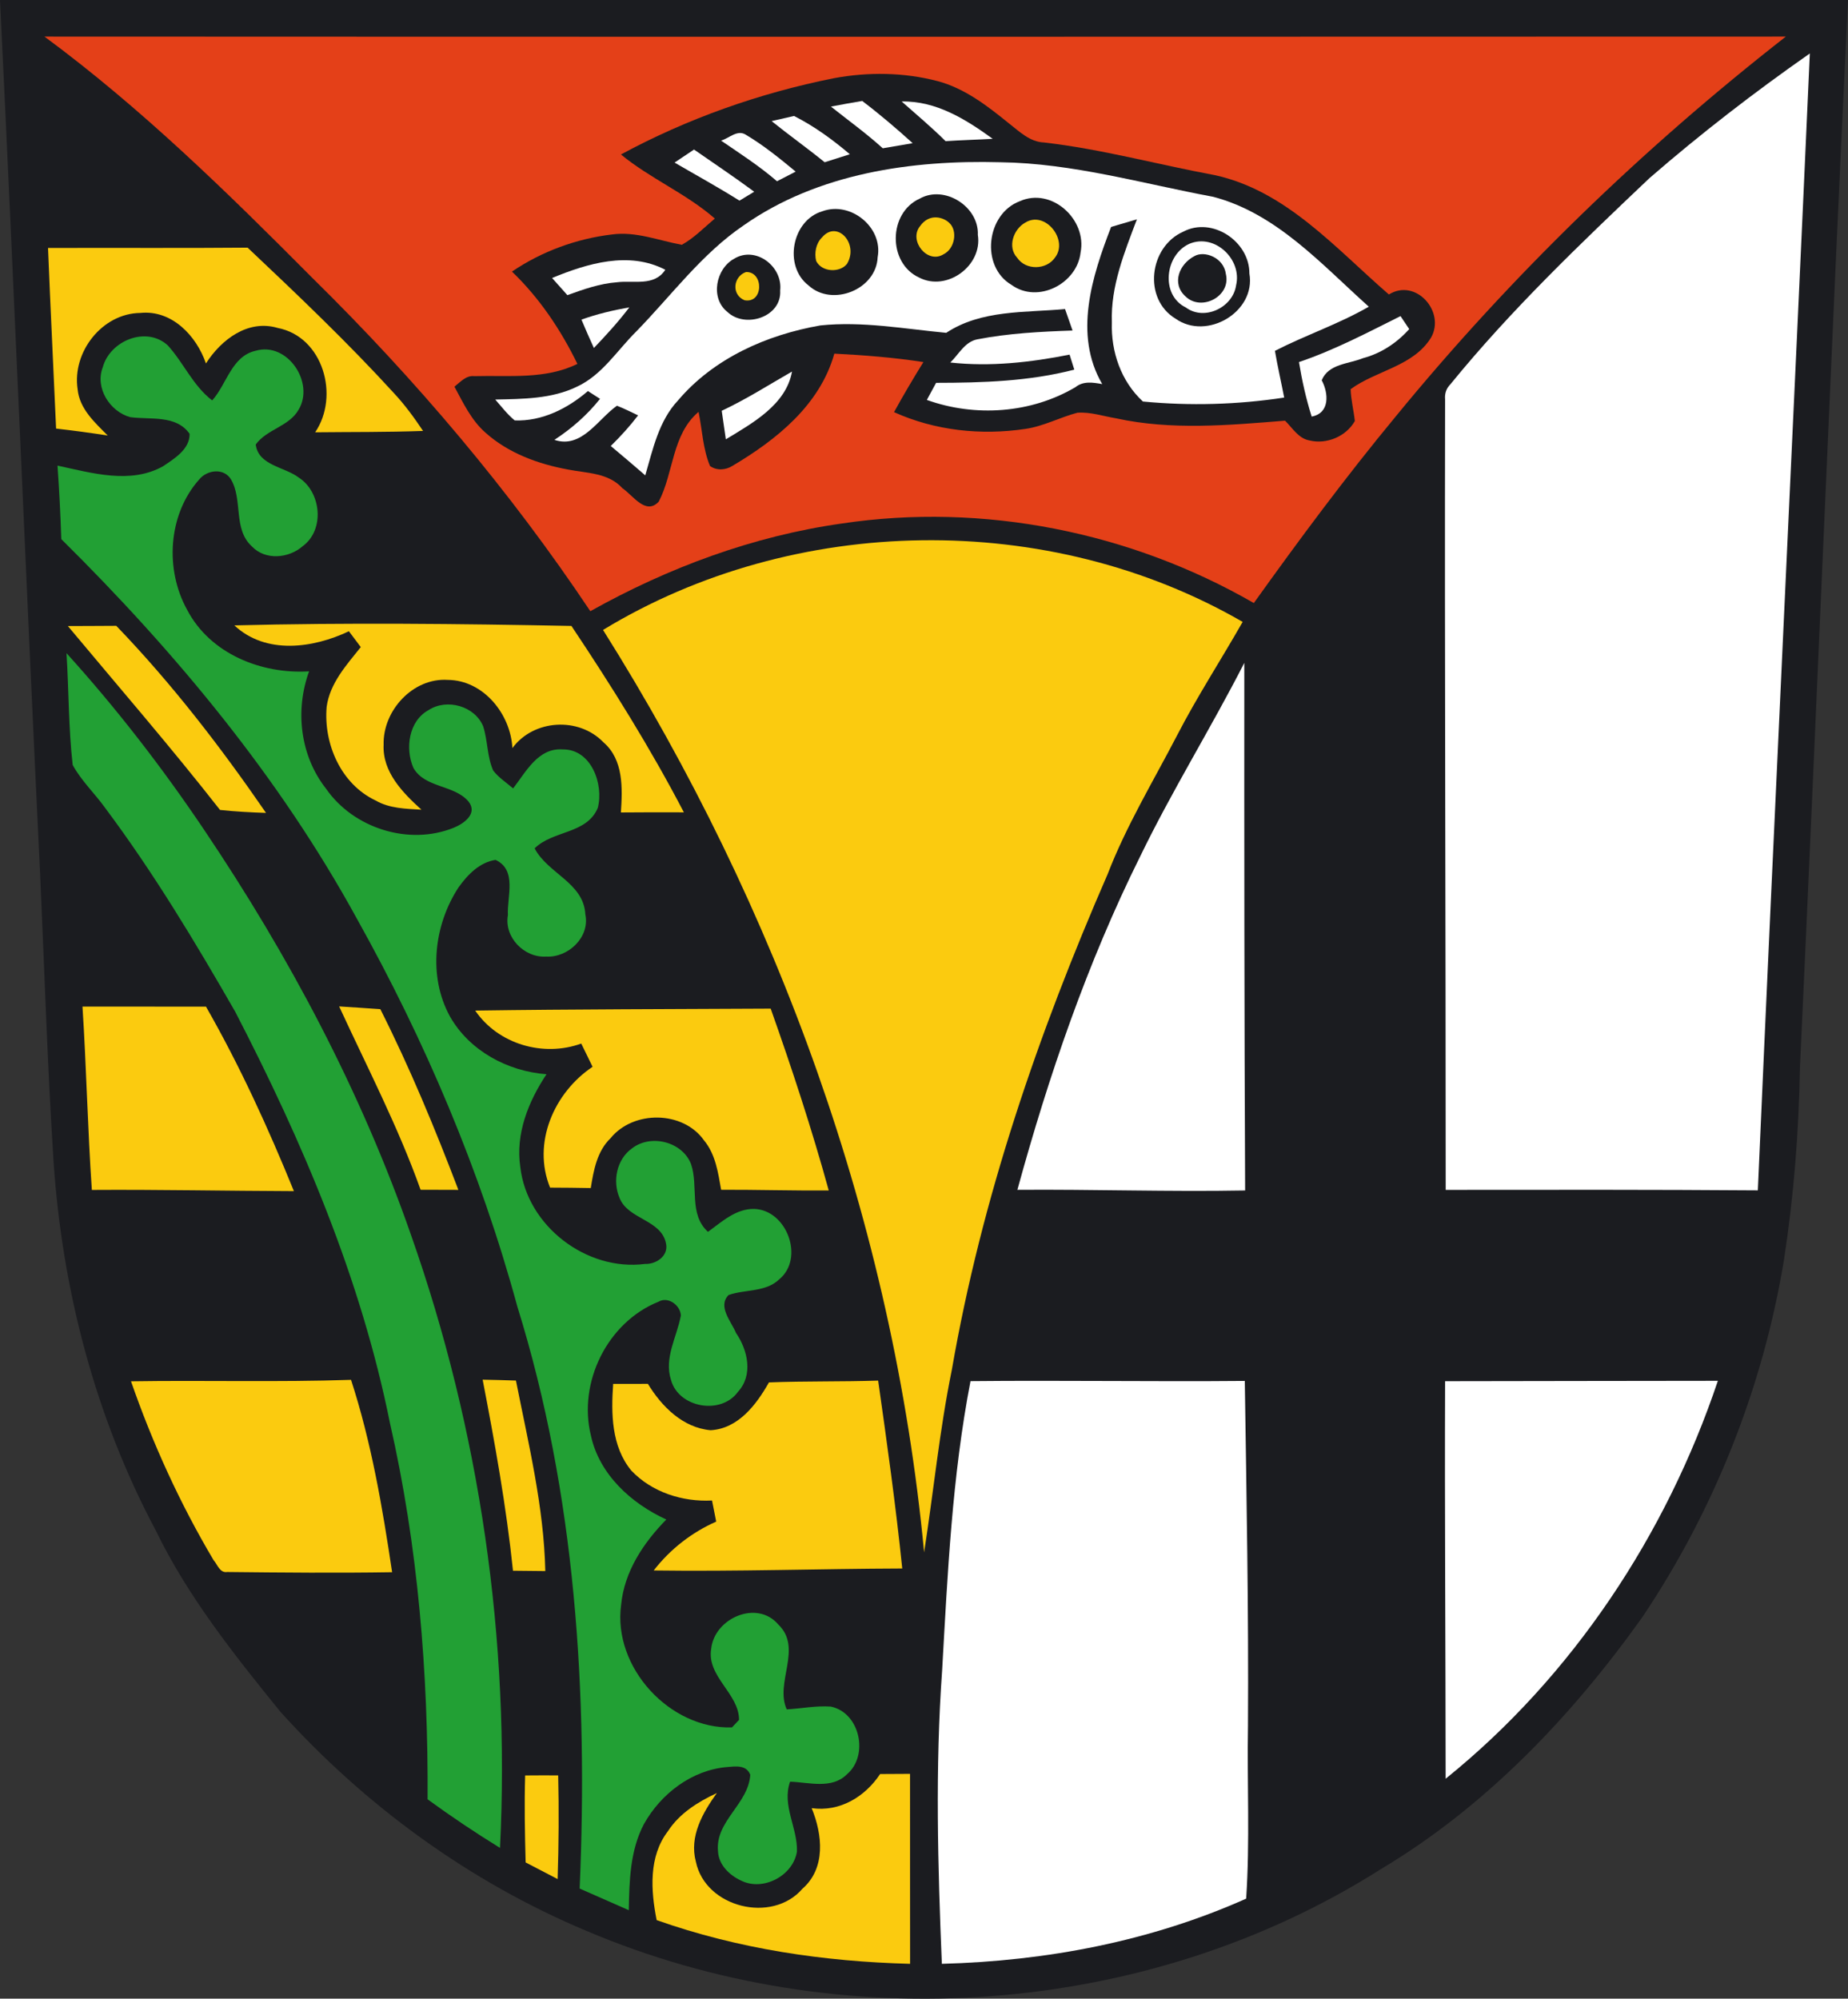 <?xml version="1.0" encoding="UTF-8" standalone="no"?>
<svg
   xmlns:dc="http://purl.org/dc/elements/1.1/"
   xmlns:cc="http://creativecommons.org/ns#"
   xmlns:rdf="http://www.w3.org/1999/02/22-rdf-syntax-ns#"
   xmlns:svg="http://www.w3.org/2000/svg"
   xmlns="http://www.w3.org/2000/svg"
   xmlns:sodipodi="http://sodipodi.sourceforge.net/DTD/sodipodi-0.dtd"
   xmlns:inkscape="http://www.inkscape.org/namespaces/inkscape"
   width="337.4pt"
   height="364.872pt"
   viewBox="0 0 337.4 364.872"
   version="1.1"
   id="svg2"
   inkscape:version="0.91 r13725"
   sodipodi:docname="Wappen_Dermbach.svg">
  <rect x="0" y="0" width="337.4" height="364.872" fill="#333333" stroke="none"/>
  <defs
     id="defs92" />
  <sodipodi:namedview
     pagecolor="#ffffff"
     bordercolor="#666666"
     borderopacity="1"
     objecttolerance="10"
     gridtolerance="10"
     guidetolerance="10"
     inkscape:pageopacity="0"
     inkscape:pageshadow="2"
     inkscape:window-width="1280"
     inkscape:window-height="961"
     id="namedview90"
     showgrid="false"
     fit-margin-top="0"
     fit-margin-left="0"
     fit-margin-right="0"
     fit-margin-bottom="0"
     inkscape:zoom="0.90185136"
     inkscape:cx="279.74084"
     inkscape:cy="397.51621"
     inkscape:window-x="-8"
     inkscape:window-y="-8"
     inkscape:window-maximized="1"
     inkscape:current-layer="svg2" />
  <path
     d="m 0,0 337.4,0 c -3.14,65 -5.75,130.04 -8.78,195.05 -0.2,11.7 -1.13,23.38 -2.91,34.95 -3.83,23.26 -12.72,45.66 -25.86,65.23 -12.89,18.09 -28.61,34.6 -47.8,46.03 C 209.4,368.31 153.45,372.2 107.1,352.51 85.77,343.58 66.64,329.64 51.18,312.48 42.73,302.06 34.27,291.45 28.39,279.3 17.37,258.6 11.35,235.41 9.78,212.06 8.66,194.62 8.12,177.14 7.33,159.68 4.75,106.46 2.6,53.22 0,0 Z"
     id="path6"
     inkscape:connector-curvature="0"
     style="fill:#1b1c20" />
  <path
     d="m 8.12,6.68 c 105.98,0.05 211.96,0.04 317.93,0 -26.18,20.45 -50.21,43.67 -71.26,69.39 -9.08,10.98 -17.58,22.43 -25.87,34.02 C 206.38,97.1 179.47,91.71 153.7,95.57 137.53,97.85 122,103.62 107.78,111.58 93.08,89.56 75.88,69.27 57,50.71 41.54,35.15 25.8,19.73 8.12,6.68 Z"
     id="path8"
     inkscape:connector-curvature="0"
     style="fill:#e44018" />
  <path
     d="m 301.14,32.53 c 9.34,-8.11 19.15,-15.68 29.29,-22.77 -3.08,69.19 -6.46,138.36 -9.49,207.55 -19,-0.14 -37.99,-0.11 -56.99,-0.09 0.01,-48.1 -0.21,-96.2 -0.11,-144.31 -0.1,-1.07 0.22,-2 0.97,-2.76 11.03,-13.55 23.68,-25.62 36.33,-37.62 z"
     id="path10"
     inkscape:connector-curvature="0"
     style="fill:#ffffff" />
  <path
     d="m 152.23,14.28 c 6.26,-1.16 12.79,-1.09 18.96,0.53 4.96,1.32 9.09,4.53 13,7.7 1.93,1.5 3.82,3.4 6.42,3.5 10.53,1.21 20.76,4.03 31.16,5.96 13.07,2.83 22.13,13.43 31.81,21.79 4.89,-3.05 10.39,3.15 7.69,7.88 -3.25,5.26 -10.01,5.98 -14.68,9.41 0.07,1.96 0.56,3.86 0.77,5.81 -1.57,2.81 -5.15,4.31 -8.26,3.55 -2.03,-0.34 -3.13,-2.29 -4.48,-3.61 -10.25,0.82 -20.7,1.79 -30.85,-0.43 -2.35,-0.39 -4.69,-1.2 -7.08,-1.02 -3.2,0.85 -6.17,2.47 -9.47,2.95 -8.08,1.21 -16.52,0.32 -23.99,-3.06 1.7,-3.1 3.5,-6.13 5.36,-9.14 -5.39,-0.84 -10.82,-1.26 -16.26,-1.54 -2.64,9.39 -10.56,15.72 -18.59,20.48 -1.23,0.79 -2.9,0.91 -4.11,0.03 -1.31,-3.13 -1.41,-6.59 -2.09,-9.88 -4.9,4.16 -4.5,11.06 -7.27,16.39 -2.38,2.55 -4.7,-1.16 -6.63,-2.45 -2.54,-2.83 -6.51,-2.74 -9.96,-3.42 -5.44,-1 -10.88,-2.99 -15.05,-6.73 -2.58,-2.26 -4.06,-5.43 -5.66,-8.39 1.09,-0.85 2.11,-2.1 3.66,-1.92 6.31,-0.18 12.92,0.65 18.79,-2.24 -3.04,-6.23 -6.93,-12.04 -11.95,-16.85 5.42,-3.68 11.78,-6.01 18.28,-6.78 4.37,-0.59 8.52,1.12 12.73,1.89 2.26,-1.25 4.06,-3.14 6.03,-4.79 -5.25,-4.59 -11.78,-7.28 -17.14,-11.7 12.16,-6.57 25.32,-11.21 38.86,-13.92 z"
     id="path12"
     inkscape:connector-curvature="0"
     style="fill:#1b1c20" />
  <path
     d="m 151.71,19.46 c 1.9,-0.37 3.8,-0.71 5.71,-1.03 3.19,2.42 6.24,5.02 9.21,7.71 -1.82,0.31 -3.64,0.61 -5.46,0.93 -3,-2.72 -6.29,-5.09 -9.46,-7.61 z"
     id="path14"
     inkscape:connector-curvature="0"
     style="fill:#ffffff" />
  <path
     d="m 164.63,18.53 c 6.28,-0.14 11.72,3.26 16.61,6.81 -2.87,0.17 -5.74,0.24 -8.6,0.43 -2.55,-2.54 -5.32,-4.85 -8.01,-7.24 z"
     id="path16"
     inkscape:connector-curvature="0"
     style="fill:#ffffff" />
  <path
     d="m 140.88,22.11 c 1.02,-0.23 3.07,-0.7 4.09,-0.94 3.69,1.87 7.05,4.32 10.19,6.99 -1.53,0.49 -3.07,0.98 -4.6,1.46 -3.16,-2.58 -6.5,-4.94 -9.68,-7.51 z"
     id="path18"
     inkscape:connector-curvature="0"
     style="fill:#ffffff" />
  <path
     d="m 131.65,25.67 c 1.44,-0.41 2.96,-2.05 4.49,-1.09 3.25,1.93 6.21,4.33 9.13,6.75 -1.14,0.59 -2.27,1.18 -3.41,1.76 -3.19,-2.76 -6.74,-5.05 -10.21,-7.42 z"
     id="path20"
     inkscape:connector-curvature="0"
     style="fill:#ffffff" />
  <path
     d="m 123.16,29.68 c 1.18,-0.79 2.36,-1.58 3.55,-2.38 3.67,2.55 7.39,5.04 10.99,7.7 -0.67,0.4 -2.01,1.22 -2.69,1.63 -3.87,-2.44 -7.89,-4.64 -11.85,-6.95 z"
     id="path22"
     inkscape:connector-curvature="0"
     style="fill:#ffffff" />
  <path
     d="m 135.82,41.11 c 13.53,-9.48 30.64,-11.93 46.81,-11.49 13.22,0.17 25.97,3.91 38.88,6.31 11.57,3.04 19.79,12.36 28.4,20.06 -5.49,3.17 -11.52,5.18 -17.14,8.06 0.49,2.86 1.14,5.68 1.69,8.53 -8.52,1.3 -17.21,1.54 -25.79,0.72 -3.99,-3.67 -5.85,-9.1 -5.67,-14.44 -0.24,-6.6 2.29,-12.78 4.57,-18.82 -1.58,0.46 -3.14,0.92 -4.71,1.39 -3.48,9.01 -6.9,19.64 -1.62,28.69 -1.69,-0.3 -3.45,-0.6 -4.89,0.56 -8.1,4.79 -18.31,5.5 -27.13,2.33 0.56,-1.04 1.13,-2.09 1.69,-3.12 8.45,-0.01 17,-0.27 25.23,-2.41 -0.22,-0.68 -0.65,-2.05 -0.86,-2.74 -7.16,1.42 -14.48,2.24 -21.78,1.44 1.54,-1.48 2.66,-3.8 4.93,-4.23 5.73,-1.11 11.57,-1.41 17.39,-1.61 -0.46,-1.31 -0.91,-2.62 -1.37,-3.92 -7.32,0.68 -15.28,0.1 -21.69,4.34 -7.63,-0.72 -15.3,-2.15 -22.98,-1.35 -9.77,1.7 -19.46,5.99 -25.98,13.68 -3.52,3.74 -4.6,8.92 -5.99,13.69 -2.08,-1.8 -4.18,-3.59 -6.3,-5.36 1.79,-1.75 3.47,-3.6 4.99,-5.59 -1.28,-0.61 -2.54,-1.25 -3.86,-1.76 -3.47,2.43 -6.42,7.91 -11.42,6.23 3.15,-2.06 5.99,-4.54 8.33,-7.49 -0.73,-0.48 -1.47,-0.95 -2.21,-1.42 -3.7,3.19 -8.38,5.55 -13.37,5.36 -1.35,-1.11 -2.4,-2.51 -3.55,-3.81 5.01,-0.11 10.27,-0.1 14.88,-2.33 4.62,-2.12 7.35,-6.62 10.86,-10.09 6.43,-6.58 11.95,-14.19 19.66,-19.41 z"
     id="path24"
     inkscape:connector-curvature="0"
     style="fill:#ffffff" />
  <path
     d="m 167.92,36.26 c 4.53,-2.55 10.83,1.46 10.61,6.62 0.89,5.62 -5.66,10.43 -10.74,7.78 -5.72,-2.64 -5.64,-11.8 0.13,-14.4 z"
     id="path26"
     inkscape:connector-curvature="0"
     style="fill:#1b1c20" />
  <path
     d="m 186.17,36.74 c 5.85,-2.62 12.31,3.35 11.12,9.34 -0.62,5.69 -7.78,9.42 -12.61,5.93 -5.73,-3.38 -4.61,-12.96 1.49,-15.27 z"
     id="path28"
     inkscape:connector-curvature="0"
     style="fill:#1b1c20" />
  <path
     d="m 150.14,38.57 c 5.15,-1.9 11.11,2.92 10.1,8.38 -0.25,5.92 -8.29,9.12 -12.61,5.17 -4.63,-3.53 -3.05,-11.92 2.51,-13.55 z"
     id="path30"
     inkscape:connector-curvature="0"
     style="fill:#1b1c20" />
  <path
     d="m 167.95,41.32 c 1.765,-2.527 4.378,-1.622 5.378,-0.616 1.541,1.41 1.032,4.706 -1.078,5.726 -2.92,1.82 -6.38,-2.48 -4.3,-5.11 z"
     id="path32"
     inkscape:connector-curvature="0"
     style="fill:#fbcb0f"
     sodipodi:nodetypes="cccc" />
  <path
     d="m 187.17,40.65 c 3.64,-2.29 7.93,3.15 5.47,6.34 -1.56,2.31 -5.36,2.41 -6.94,0.05 -1.81,-1.94 -0.67,-5.2 1.47,-6.39 z"
     id="path34"
     inkscape:connector-curvature="0"
     style="fill:#fbcb0f" />
  <path
     d="m 216.02,42.3 c 5.28,-2.8 12.12,1.76 12.09,7.63 1.22,7 -7.76,12.28 -13.46,8.26 -6.02,-3.61 -4.85,-13.13 1.37,-15.89 z"
     id="path36"
     inkscape:connector-curvature="0"
     style="fill:#1b1c20" />
  <path
     d="m 150.08,43.34 c 2.75,-3.26 6.789,1.154 4.56,4.838 C 153.348,49.814 150.05,49.73 149.01,47.64 c -0.36,-1.47 -0.04,-3.21 1.07,-4.3 z"
     id="path38"
     inkscape:connector-curvature="0"
     style="fill:#fbcb0f"
     sodipodi:nodetypes="cccc" />
  <path
     d="m 217.17,44.5 c 4.64,-1.94 9.64,2.88 8.51,7.58 -0.57,4.05 -5.79,6.57 -9.18,4.05 -4.68,-2.28 -3.82,-9.65 0.67,-11.63 z"
     id="path40"
     inkscape:connector-curvature="0"
     style="fill:#ffffff" />
  <path
     d="m 8.77,45.27 c 12.14,-0.05 24.29,0.05 36.44,-0.06 9.14,8.63 18.26,17.3 26.73,26.58 1.98,2.12 3.69,4.47 5.3,6.88 -6.56,0.24 -13.13,0.18 -19.7,0.25 4.49,-6.6 1.48,-17.44 -6.84,-19.05 -5.44,-1.61 -10.32,2.14 -13.1,6.48 -1.73,-5.05 -6.22,-9.81 -11.97,-9.22 -6.98,0.07 -12.48,7.14 -11.46,13.91 0.33,3.58 3.13,6.09 5.5,8.47 C 16.53,79.02 13.39,78.6 10.24,78.24 9.76,67.25 9.21,56.26 8.77,45.27 Z"
     id="path42"
     inkscape:connector-curvature="0"
     style="fill:#fbcb0f" />
  <path
     d="m 216.44,54.11 c -2.59,-2.34 -1.141,-5.925 1.651,-7.363 C 219.887,45.72 223.43,46.98 223.82,50.05 c 0.95,4.05 -4.48,6.88 -7.38,4.06 z"
     id="path44"
     inkscape:connector-curvature="0"
     style="fill:#1b1c20"
     sodipodi:nodetypes="cccc" />
  <path
     d="m 134.04,47.23 c 3.95,-2.41 8.91,1.45 8.4,5.8 0.32,4.83 -6.38,7.01 -9.64,3.91 -3.18,-2.52 -2.11,-7.88 1.24,-9.71 z"
     id="path46"
     inkscape:connector-curvature="0"
     style="fill:#1b1c20" />
  <path
     d="m 100.8,50.75 c 6.46,-2.67 14.04,-4.95 20.67,-1.5 -2.03,3.09 -5.75,1.89 -8.83,2.28 -3.13,0.23 -6.12,1.29 -9.05,2.35 -0.93,-1.04 -1.87,-2.08 -2.79,-3.13 z"
     id="path48"
     inkscape:connector-curvature="0"
     style="fill:#ffffff" />
  <path
     d="m 136.2,49.66 c 3.28,-0.1 3.22,5.8 -0.27,5.15 -2.43,-1.01 -2.08,-4.32 0.27,-5.15 z"
     id="path50"
     inkscape:connector-curvature="0"
     style="fill:#fbcb0f" />
  <path
     d="m 106.16,58.35 c 2.84,-1.03 5.78,-1.71 8.74,-2.24 -1.98,2.62 -4.21,5.05 -6.47,7.42 -0.79,-1.71 -1.54,-3.45 -2.27,-5.18 z"
     id="path52"
     inkscape:connector-curvature="0"
     style="fill:#ffffff" />
  <path
     d="m 237.16,66.1 c 6.44,-2.18 12.47,-5.36 18.54,-8.39 0.39,0.59 1.19,1.77 1.59,2.37 -2.27,2.53 -5.15,4.44 -8.45,5.31 -2.64,1.08 -6.27,1 -7.53,4.03 1.27,2.35 1.52,6.01 -1.83,6.63 -1.03,-3.26 -1.77,-6.59 -2.32,-9.95 z"
     id="path54"
     inkscape:connector-curvature="0"
     style="fill:#ffffff" />
  <path
     d="m 18.77,67.03 c 1.31,-4.83 7.93,-7.57 11.86,-3.98 2.9,3.19 4.6,7.36 8.11,10.05 2.68,-2.99 3.54,-8.08 7.95,-9.07 5.8,-1.68 10.8,5.85 7.83,10.76 -1.74,3.08 -5.82,3.56 -7.83,6.36 0.48,3.84 5.28,4.07 7.85,6.03 4.1,2.62 4.81,9.51 0.75,12.51 -2.55,2.25 -6.84,2.66 -9.3,0.06 -3.48,-3.16 -1.62,-8.48 -3.81,-12.22 -1.29,-2.16 -4.38,-1.77 -5.82,0.01 -5.69,6.4 -6.29,16.45 -2.17,23.83 4.19,7.99 13.54,11.73 22.24,11.19 -2.59,7.15 -1.64,15.4 3.11,21.44 5.02,7.23 15.14,10.43 23.33,7.1 1.86,-0.76 4.41,-2.59 2.66,-4.79 -2.65,-3.09 -7.94,-2.42 -10.05,-6.12 -1.55,-3.53 -0.87,-8.59 2.79,-10.57 3.33,-2.16 8.43,-0.73 9.95,2.99 0.84,2.62 0.7,5.51 1.82,8.05 1,1.31 2.41,2.2 3.64,3.27 2.35,-3.01 4.55,-7.44 9.05,-7.12 5.23,-0.07 7.53,6.37 6.41,10.68 -2.02,4.81 -8.16,4.06 -11.53,7.38 2.41,4.63 8.95,6.26 9.26,12.06 0.87,4.15 -3.13,7.93 -7.15,7.7 -4.01,0.26 -7.71,-3.53 -6.99,-7.57 -0.18,-3.38 1.72,-8.22 -2.25,-10.08 -2.93,0.43 -5.13,2.73 -6.77,5.03 -4.48,6.85 -5.59,16.23 -1.56,23.55 3.56,6.28 10.53,10.02 17.63,10.55 -3.31,4.97 -5.7,10.9 -4.78,16.98 1.24,10.73 12.09,19.03 22.76,17.65 2,0.09 4.29,-1.43 3.85,-3.66 -0.8,-4.46 -6.96,-4.42 -8.5,-8.4 -1.32,-3.07 -0.51,-7.05 2.27,-9.03 3.44,-2.68 9.2,-1.24 10.79,2.87 1.39,4.06 -0.47,9.14 3.09,12.36 2.53,-1.83 5.1,-4.25 8.45,-4.18 5.95,0.19 9.21,8.99 4.58,12.83 -2.47,2.41 -6.23,1.81 -9.28,2.89 -2.03,2.12 0.5,4.79 1.36,6.91 2.15,3.13 3.19,7.68 0.37,10.75 -3.08,4.29 -10.81,2.94 -12.22,-2.12 -1.34,-4.06 1.08,-7.9 1.79,-11.81 -0.09,-1.87 -2.34,-3.54 -4.09,-2.51 -9.31,3.74 -14.72,14.71 -12.34,24.41 1.53,7.12 7.36,12.41 13.77,15.35 -4.17,4.25 -7.68,9.51 -8.25,15.59 -1.55,11.39 8.89,22.71 20.24,22.36 0.32,-0.34 0.96,-1.03 1.29,-1.37 0.02,-4.81 -5.95,-7.91 -5.08,-13 0.58,-5.56 8.36,-9 12.25,-4.41 4.51,4.32 -0.69,10.6 1.54,15.49 2.68,-0.15 5.35,-0.7 8.04,-0.51 5.34,1.1 7.01,8.95 2.93,12.38 -2.76,2.75 -6.93,1.44 -10.36,1.33 -1.54,4.34 1.4,8.43 1.25,12.76 -0.69,4.39 -6.14,7.3 -10.17,5.31 -2.12,-0.97 -4.13,-2.88 -4.24,-5.35 -0.55,-5.52 5.56,-8.63 5.89,-13.98 -0.71,-1.86 -2.68,-1.54 -4.26,-1.41 -6.42,0.55 -12.07,4.88 -15.15,10.4 -2.55,4.82 -2.67,10.41 -2.77,15.73 -2.99,-1.32 -5.98,-2.64 -8.97,-3.95 1.54,-35.68 -0.72,-72 -11.38,-106.26 C 87.72,213.77 77.61,190 65.12,167.64 51,141.85 32.03,119.04 11.19,98.42 11.04,93.94 10.82,89.47 10.5,85 c 6.23,1.34 13.35,3.46 19.3,0.1 2.06,-1.39 4.86,-3.1 4.82,-5.9 -2.48,-3.53 -7.19,-2.53 -10.86,-3.05 -3.71,-1.02 -6.47,-5.35 -4.99,-9.12 z"
     id="path56"
     inkscape:connector-curvature="0"
     style="fill:#22a034" />
  <path
     d="m 131.77,74.99 c 4.44,-2.08 8.58,-4.72 12.83,-7.16 -1.07,6.06 -7.24,9.43 -12.08,12.37 -0.25,-1.74 -0.5,-3.48 -0.75,-5.21 z"
     id="path58"
     inkscape:connector-curvature="0"
     style="fill:#ffffff" />
  <path
     d="m 110.1,115 c 34.9,-21.23 81.36,-21.93 116.78,-1.47 -3.96,6.95 -8.33,13.66 -12,20.77 -4.35,8.37 -9.26,16.48 -12.66,25.3 -12.65,29.03 -23.02,59.22 -28.44,90.48 -2.25,11.02 -3.33,22.22 -5.06,33.32 C 163.07,223.63 142,165.71 110.1,115 Z"
     id="path60"
     inkscape:connector-curvature="0"
     style="fill:#fbcb0f" />
  <path
     d="m 12.39,114.29 c 2.95,-0.02 5.89,-0.01 8.84,-0.04 10.13,10.52 19.07,22.13 27.34,34.15 -2.8,-0.09 -5.61,-0.24 -8.4,-0.54 C 31.22,136.42 21.7,125.44 12.39,114.29 Z"
     id="path62"
     inkscape:connector-curvature="0"
     style="fill:#fbcb0f" />
  <path
     d="m 42.79,114.17 c 20.51,-0.52 41.03,-0.3 61.54,0.1 7.36,11.02 14.4,22.27 20.53,34.03 -3.83,-0.01 -7.67,-0.02 -11.5,0.02 0.29,-4.42 0.51,-9.62 -3.19,-12.81 -4.5,-4.68 -12.75,-4.2 -16.62,1.06 -0.32,-6.21 -5.28,-12.4 -11.8,-12.45 -6.37,-0.42 -11.88,5.62 -11.71,11.84 -0.24,4.98 3.5,8.77 6.91,11.86 -2.85,-0.18 -5.83,-0.21 -8.38,-1.69 -6.33,-2.98 -9.52,-10.36 -8.93,-17.1 0.58,-4.3 3.63,-7.64 6.23,-10.9 -0.73,-0.97 -1.45,-1.93 -2.17,-2.89 -6.56,3.11 -15.16,4.31 -20.91,-1.07 z"
     id="path64"
     inkscape:connector-curvature="0"
     style="fill:#fbcb0f" />
  <path
     d="m 12.14,119.24 c 9.14,10.09 17.48,20.89 25.08,32.18 15.52,23.02 28.66,47.75 37.81,74 12.61,35.79 18.13,74.03 16.26,111.93 -4.52,-2.79 -8.93,-5.74 -13.22,-8.87 0.12,-23.04 -1.74,-46.18 -6.87,-68.67 -5.3,-26.38 -15.95,-51.33 -28.26,-75.12 -7.32,-12.75 -14.92,-25.4 -23.73,-37.18 -1.91,-2.67 -4.37,-4.97 -5.94,-7.86 -0.77,-6.77 -0.7,-13.61 -1.13,-20.41 z"
     id="path66"
     inkscape:connector-curvature="0"
     style="fill:#22a034" />
  <path
     d="m 208.15,156.38 c 5.84,-12.06 12.94,-23.44 19.03,-35.37 -0.02,32.11 0,64.21 0.15,96.32 -13.86,0.26 -27.72,-0.23 -41.58,-0.12 5.72,-20.86 12.76,-41.43 22.4,-60.83 z"
     id="path68"
     inkscape:connector-curvature="0"
     style="fill:#ffffff" />
  <path
     d="m 15.06,183.76 c 7.52,0.01 15.04,0 22.55,0.01 6.18,10.81 11.36,22.15 16.05,33.68 -12.3,-0.04 -24.59,-0.3 -36.89,-0.22 C 16,206.09 15.78,194.91 15.06,183.76 Z"
     id="path70"
     inkscape:connector-curvature="0"
     style="fill:#fbcb0f" />
  <path
     d="m 61.92,183.73 c 2.51,0.15 5.01,0.33 7.52,0.5 5.4,10.71 9.98,21.79 14.25,32.99 -2.3,-0.01 -4.6,-0.01 -6.9,-0.02 -4.11,-11.52 -9.76,-22.38 -14.87,-33.47 z"
     id="path72"
     inkscape:connector-curvature="0"
     style="fill:#fbcb0f" />
  <path
     d="m 86.76,184.49 c 17.98,-0.26 35.97,-0.26 53.95,-0.36 3.88,10.95 7.51,21.99 10.6,33.2 -6.55,0.05 -13.1,-0.15 -19.65,-0.13 -0.55,-3.13 -1.02,-6.48 -3.12,-9.01 -3.84,-5.45 -12.9,-5.53 -17.06,-0.41 -2.48,2.38 -3.1,5.86 -3.62,9.11 -2.48,-0.05 -4.96,-0.07 -7.43,-0.08 -3.31,-8.16 0.73,-17.35 7.76,-22.06 -0.69,-1.42 -1.38,-2.83 -2.07,-4.24 -6.93,2.52 -15.18,0.12 -19.36,-6.02 z"
     id="path74"
     inkscape:connector-curvature="0"
     style="fill:#fbcb0f" />
  <path
     d="m 23.92,252.17 c 13.39,-0.21 26.79,0.18 40.17,-0.27 3.71,11.39 5.74,23.29 7.5,35.12 -10.04,0.16 -20.08,0.07 -30.11,-0.04 -1.35,0.22 -1.79,-1.38 -2.49,-2.17 -6.13,-10.32 -11.13,-21.3 -15.07,-32.64 z"
     id="path76"
     inkscape:connector-curvature="0"
     style="fill:#fbcb0f" />
  <path
     d="m 88.12,251.87 c 2.02,0.04 4.05,0.09 6.08,0.16 2.27,11.49 5.1,23.01 5.36,34.78 -1.97,-0.01 -3.94,-0.03 -5.9,-0.06 -1.22,-11.72 -3.31,-23.32 -5.54,-34.88 z"
     id="path78"
     inkscape:connector-curvature="0"
     style="fill:#fbcb0f" />
  <path
     d="m 111.95,252.64 c 2.11,-0.01 4.22,-0.01 6.34,-0.01 2.53,4.15 6.37,8.01 11.45,8.47 5.06,-0.29 8.37,-4.69 10.65,-8.73 6.65,-0.26 13.3,-0.11 19.94,-0.33 1.62,11.41 3.22,22.83 4.4,34.3 -15.12,0.05 -30.25,0.57 -45.38,0.36 3.02,-3.89 6.92,-6.93 11.41,-8.92 -0.25,-1.29 -0.5,-2.57 -0.76,-3.85 -5.39,0.28 -11,-1.51 -14.75,-5.48 -3.63,-4.42 -3.68,-10.39 -3.3,-15.81 z"
     id="path80"
     inkscape:connector-curvature="0"
     style="fill:#fbcb0f" />
  <path
     d="m 177.19,252.14 c 16.69,-0.17 33.39,0.11 50.08,-0.04 0.31,20.97 0.71,41.94 0.58,62.92 -0.18,10.53 0.37,21.08 -0.33,31.59 -17.44,7.79 -36.51,11.4 -55.56,11.9 -0.74,-17.84 -1.23,-35.73 0.05,-53.55 1,-17.65 1.82,-35.44 5.18,-52.82 z"
     id="path82"
     inkscape:connector-curvature="0"
     style="fill:#ffffff" />
  <path
     d="m 263.84,252.15 c 16.6,-0.01 33.2,-0.07 49.8,-0.07 -9.44,28.13 -26.54,53.96 -49.7,72.64 -0.01,-24.19 -0.19,-48.38 -0.1,-72.57 z"
     id="path84"
     inkscape:connector-curvature="0"
     style="fill:#ffffff" />
  <path
     d="m 95.88,324.12 c 2.01,-0.02 4.02,-0.02 6.03,-0.01 0.15,6.31 0.1,12.62 -0.1,18.93 -1.94,-1.02 -3.89,-2.03 -5.84,-3.04 -0.14,-5.29 -0.25,-10.59 -0.09,-15.88 z"
     id="path86"
     inkscape:connector-curvature="0"
     style="fill:#fbcb0f" />
  <path
     d="m 148.19,330.09 c 5.14,0.73 9.74,-2.07 12.5,-6.23 1.82,-0.02 3.64,-0.03 5.46,-0.03 0.01,11.56 -0.01,23.12 0.01,34.68 -15.71,-0.4 -31.41,-2.72 -46.27,-7.98 -1.07,-5.38 -1.49,-11.61 2.05,-16.22 2.12,-3.27 5.48,-5.36 8.94,-6.98 -2.59,3.62 -5.07,7.91 -3.83,12.54 1.73,8.36 13.9,11.38 19.46,4.93 4.31,-3.77 3.65,-9.92 1.68,-14.71 z"
     id="path88"
     inkscape:connector-curvature="0"
     style="fill:#fbcb0f" />
</svg>
